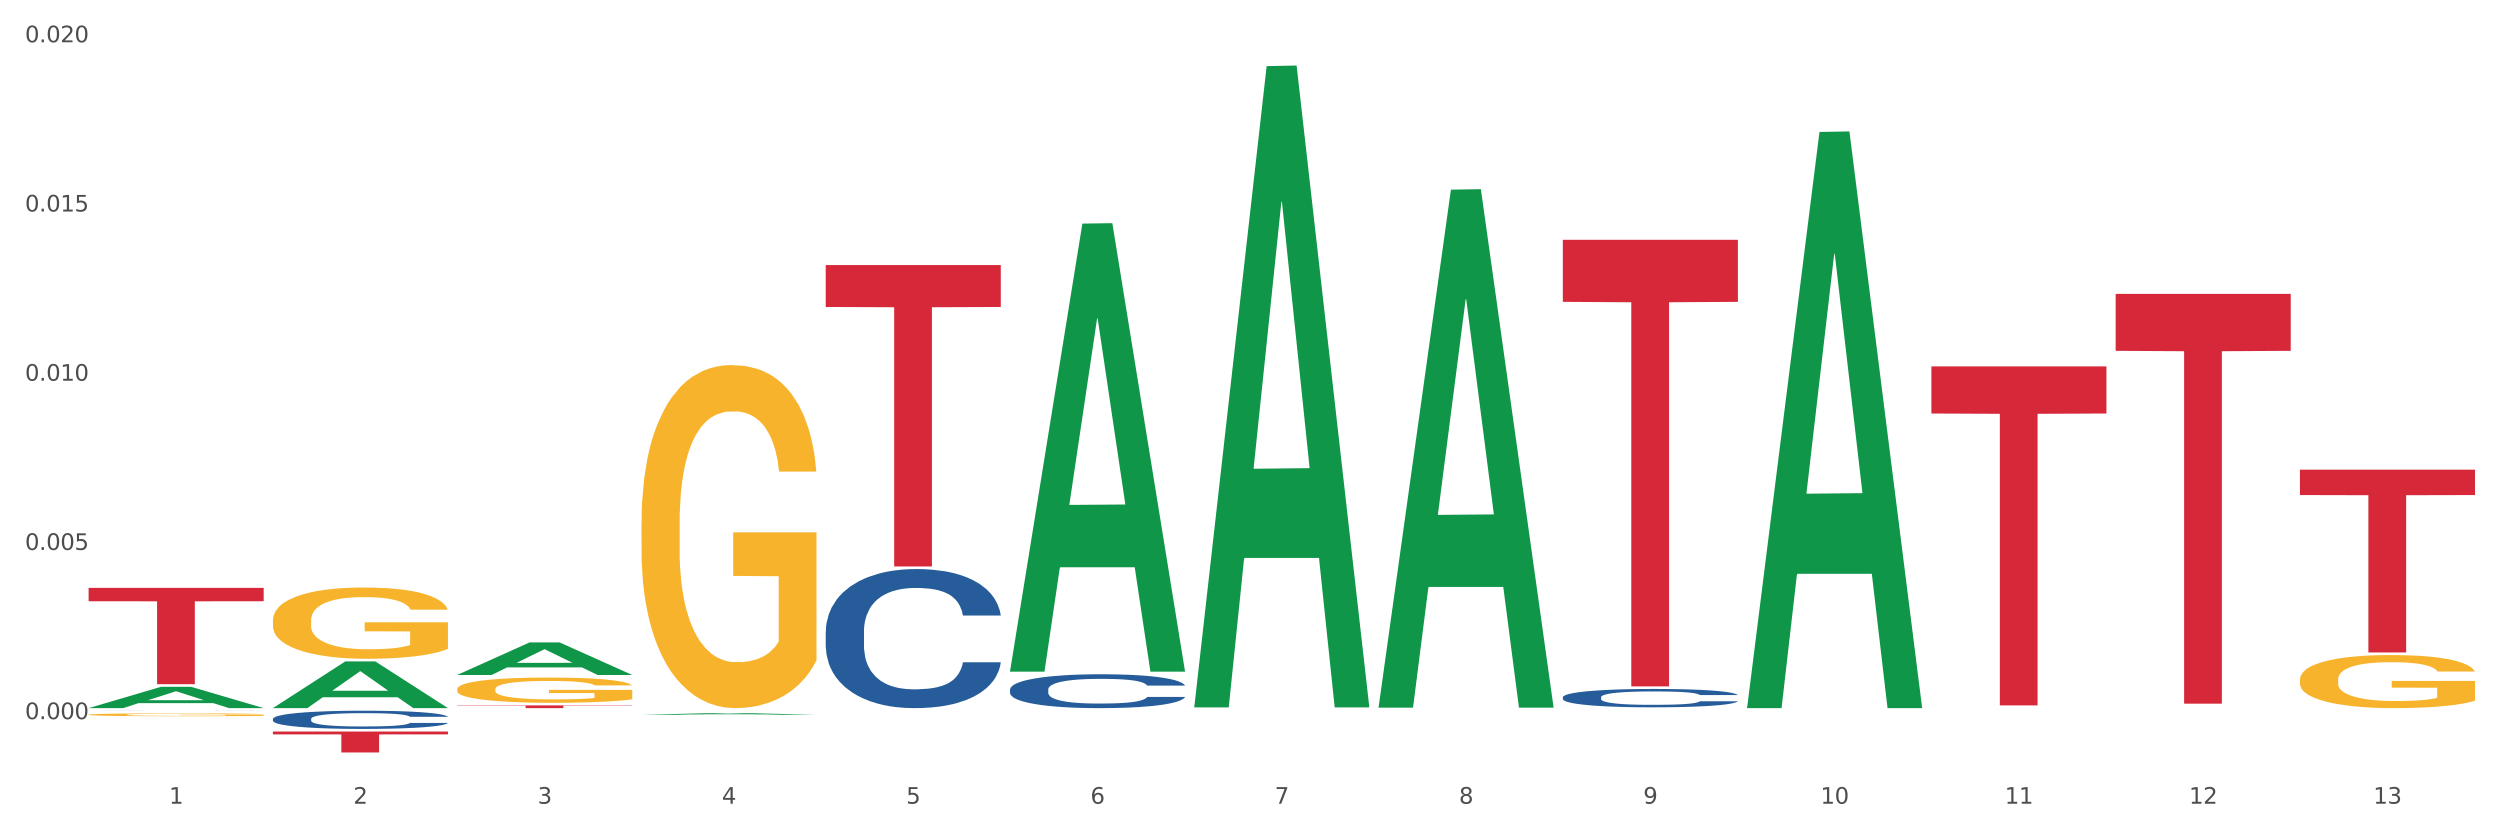 <?xml version="1.0" encoding="utf-8" standalone="no"?>
<!DOCTYPE svg PUBLIC "-//W3C//DTD SVG 1.1//EN"
  "http://www.w3.org/Graphics/SVG/1.1/DTD/svg11.dtd">
<svg xmlns:xlink="http://www.w3.org/1999/xlink" width="1080pt" height="360pt" viewBox="0 0 1080 360" xmlns="http://www.w3.org/2000/svg" version="1.1">
 <rect x="0" y="0" width="1080" height="360" fill="#333333" stroke="none"/>
 <defs>
  <style type="text/css">*{stroke-linejoin: round; stroke-linecap: butt}</style>
 </defs>
 <g id="figure_1">
  <g id="patch_1">
   <path d="M 0 360 
L 1080 360 
L 1080 0 
L 0 0 
z
" style="fill: #ffffff; stroke: #ffffff; stroke-linejoin: miter"/>
  </g>
  <g id="axes_1">
   <g id="matplotlib.axis_1">
    <g id="xtick_1">
     <g id="text_1">
      <!-- 1 -->
      <g style="fill: #4d4d4d" transform="translate(73.043 347.204) scale(0.096 -0.096)">
       <defs>
        <path id="DejaVuSans-31" d="M 794 531 
L 1825 531 
L 1825 4091 
L 703 3866 
L 703 4441 
L 1819 4666 
L 2450 4666 
L 2450 531 
L 3481 531 
L 3481 0 
L 794 0 
L 794 531 
z
" transform="scale(0.016)"/>
       </defs>
       <use xlink:href="#DejaVuSans-31"/>
      </g>
     </g>
    </g>
    <g id="xtick_2">
     <g id="text_2">
      <!-- 2 -->
      <g style="fill: #4d4d4d" transform="translate(152.65 347.204) scale(0.096 -0.096)">
       <defs>
        <path id="DejaVuSans-32" d="M 1228 531 
L 3431 531 
L 3431 0 
L 469 0 
L 469 531 
Q 828 903 1448 1529 
Q 2069 2156 2228 2338 
Q 2531 2678 2651 2914 
Q 2772 3150 2772 3378 
Q 2772 3750 2511 3984 
Q 2250 4219 1831 4219 
Q 1534 4219 1204 4116 
Q 875 4013 500 3803 
L 500 4441 
Q 881 4594 1212 4672 
Q 1544 4750 1819 4750 
Q 2544 4750 2975 4387 
Q 3406 4025 3406 3419 
Q 3406 3131 3298 2873 
Q 3191 2616 2906 2266 
Q 2828 2175 2409 1742 
Q 1991 1309 1228 531 
z
" transform="scale(0.016)"/>
       </defs>
       <use xlink:href="#DejaVuSans-32"/>
      </g>
     </g>
    </g>
    <g id="xtick_3">
     <g id="text_3">
      <!-- 3 -->
      <g style="fill: #4d4d4d" transform="translate(232.258 347.204) scale(0.096 -0.096)">
       <defs>
        <path id="DejaVuSans-33" d="M 2597 2516 
Q 3050 2419 3304 2112 
Q 3559 1806 3559 1356 
Q 3559 666 3084 287 
Q 2609 -91 1734 -91 
Q 1441 -91 1130 -33 
Q 819 25 488 141 
L 488 750 
Q 750 597 1062 519 
Q 1375 441 1716 441 
Q 2309 441 2620 675 
Q 2931 909 2931 1356 
Q 2931 1769 2642 2001 
Q 2353 2234 1838 2234 
L 1294 2234 
L 1294 2753 
L 1863 2753 
Q 2328 2753 2575 2939 
Q 2822 3125 2822 3475 
Q 2822 3834 2567 4026 
Q 2313 4219 1838 4219 
Q 1578 4219 1281 4162 
Q 984 4106 628 3988 
L 628 4550 
Q 988 4650 1302 4700 
Q 1616 4750 1894 4750 
Q 2613 4750 3031 4423 
Q 3450 4097 3450 3541 
Q 3450 3153 3228 2886 
Q 3006 2619 2597 2516 
z
" transform="scale(0.016)"/>
       </defs>
       <use xlink:href="#DejaVuSans-33"/>
      </g>
     </g>
    </g>
    <g id="xtick_4">
     <g id="text_4">
      <!-- 4 -->
      <g style="fill: #4d4d4d" transform="translate(311.865 347.204) scale(0.096 -0.096)">
       <defs>
        <path id="DejaVuSans-34" d="M 2419 4116 
L 825 1625 
L 2419 1625 
L 2419 4116 
z
M 2253 4666 
L 3047 4666 
L 3047 1625 
L 3713 1625 
L 3713 1100 
L 3047 1100 
L 3047 0 
L 2419 0 
L 2419 1100 
L 313 1100 
L 313 1709 
L 2253 4666 
z
" transform="scale(0.016)"/>
       </defs>
       <use xlink:href="#DejaVuSans-34"/>
      </g>
     </g>
    </g>
    <g id="xtick_5">
     <g id="text_5">
      <!-- 5 -->
      <g style="fill: #4d4d4d" transform="translate(391.473 347.204) scale(0.096 -0.096)">
       <defs>
        <path id="DejaVuSans-35" d="M 691 4666 
L 3169 4666 
L 3169 4134 
L 1269 4134 
L 1269 2991 
Q 1406 3038 1543 3061 
Q 1681 3084 1819 3084 
Q 2600 3084 3056 2656 
Q 3513 2228 3513 1497 
Q 3513 744 3044 326 
Q 2575 -91 1722 -91 
Q 1428 -91 1123 -41 
Q 819 9 494 109 
L 494 744 
Q 775 591 1075 516 
Q 1375 441 1709 441 
Q 2250 441 2565 725 
Q 2881 1009 2881 1497 
Q 2881 1984 2565 2268 
Q 2250 2553 1709 2553 
Q 1456 2553 1204 2497 
Q 953 2441 691 2322 
L 691 4666 
z
" transform="scale(0.016)"/>
       </defs>
       <use xlink:href="#DejaVuSans-35"/>
      </g>
     </g>
    </g>
    <g id="xtick_6">
     <g id="text_6">
      <!-- 6 -->
      <g style="fill: #4d4d4d" transform="translate(471.08 347.204) scale(0.096 -0.096)">
       <defs>
        <path id="DejaVuSans-36" d="M 2113 2584 
Q 1688 2584 1439 2293 
Q 1191 2003 1191 1497 
Q 1191 994 1439 701 
Q 1688 409 2113 409 
Q 2538 409 2786 701 
Q 3034 994 3034 1497 
Q 3034 2003 2786 2293 
Q 2538 2584 2113 2584 
z
M 3366 4563 
L 3366 3988 
Q 3128 4100 2886 4159 
Q 2644 4219 2406 4219 
Q 1781 4219 1451 3797 
Q 1122 3375 1075 2522 
Q 1259 2794 1537 2939 
Q 1816 3084 2150 3084 
Q 2853 3084 3261 2657 
Q 3669 2231 3669 1497 
Q 3669 778 3244 343 
Q 2819 -91 2113 -91 
Q 1303 -91 875 529 
Q 447 1150 447 2328 
Q 447 3434 972 4092 
Q 1497 4750 2381 4750 
Q 2619 4750 2861 4703 
Q 3103 4656 3366 4563 
z
" transform="scale(0.016)"/>
       </defs>
       <use xlink:href="#DejaVuSans-36"/>
      </g>
     </g>
    </g>
    <g id="xtick_7">
     <g id="text_7">
      <!-- 7 -->
      <g style="fill: #4d4d4d" transform="translate(550.688 347.204) scale(0.096 -0.096)">
       <defs>
        <path id="DejaVuSans-37" d="M 525 4666 
L 3525 4666 
L 3525 4397 
L 1831 0 
L 1172 0 
L 2766 4134 
L 525 4134 
L 525 4666 
z
" transform="scale(0.016)"/>
       </defs>
       <use xlink:href="#DejaVuSans-37"/>
      </g>
     </g>
    </g>
    <g id="xtick_8">
     <g id="text_8">
      <!-- 8 -->
      <g style="fill: #4d4d4d" transform="translate(630.295 347.204) scale(0.096 -0.096)">
       <defs>
        <path id="DejaVuSans-38" d="M 2034 2216 
Q 1584 2216 1326 1975 
Q 1069 1734 1069 1313 
Q 1069 891 1326 650 
Q 1584 409 2034 409 
Q 2484 409 2743 651 
Q 3003 894 3003 1313 
Q 3003 1734 2745 1975 
Q 2488 2216 2034 2216 
z
M 1403 2484 
Q 997 2584 770 2862 
Q 544 3141 544 3541 
Q 544 4100 942 4425 
Q 1341 4750 2034 4750 
Q 2731 4750 3128 4425 
Q 3525 4100 3525 3541 
Q 3525 3141 3298 2862 
Q 3072 2584 2669 2484 
Q 3125 2378 3379 2068 
Q 3634 1759 3634 1313 
Q 3634 634 3220 271 
Q 2806 -91 2034 -91 
Q 1263 -91 848 271 
Q 434 634 434 1313 
Q 434 1759 690 2068 
Q 947 2378 1403 2484 
z
M 1172 3481 
Q 1172 3119 1398 2916 
Q 1625 2713 2034 2713 
Q 2441 2713 2670 2916 
Q 2900 3119 2900 3481 
Q 2900 3844 2670 4047 
Q 2441 4250 2034 4250 
Q 1625 4250 1398 4047 
Q 1172 3844 1172 3481 
z
" transform="scale(0.016)"/>
       </defs>
       <use xlink:href="#DejaVuSans-38"/>
      </g>
     </g>
    </g>
    <g id="xtick_9">
     <g id="text_9">
      <!-- 9 -->
      <g style="fill: #4d4d4d" transform="translate(709.902 347.204) scale(0.096 -0.096)">
       <defs>
        <path id="DejaVuSans-39" d="M 703 97 
L 703 672 
Q 941 559 1184 500 
Q 1428 441 1663 441 
Q 2288 441 2617 861 
Q 2947 1281 2994 2138 
Q 2813 1869 2534 1725 
Q 2256 1581 1919 1581 
Q 1219 1581 811 2004 
Q 403 2428 403 3163 
Q 403 3881 828 4315 
Q 1253 4750 1959 4750 
Q 2769 4750 3195 4129 
Q 3622 3509 3622 2328 
Q 3622 1225 3098 567 
Q 2575 -91 1691 -91 
Q 1453 -91 1209 -44 
Q 966 3 703 97 
z
M 1959 2075 
Q 2384 2075 2632 2365 
Q 2881 2656 2881 3163 
Q 2881 3666 2632 3958 
Q 2384 4250 1959 4250 
Q 1534 4250 1286 3958 
Q 1038 3666 1038 3163 
Q 1038 2656 1286 2365 
Q 1534 2075 1959 2075 
z
" transform="scale(0.016)"/>
       </defs>
       <use xlink:href="#DejaVuSans-39"/>
      </g>
     </g>
    </g>
    <g id="xtick_10">
     <g id="text_10">
      <!-- 10 -->
      <g style="fill: #4d4d4d" transform="translate(786.456 347.204) scale(0.096 -0.096)">
       <defs>
        <path id="DejaVuSans-30" d="M 2034 4250 
Q 1547 4250 1301 3770 
Q 1056 3291 1056 2328 
Q 1056 1369 1301 889 
Q 1547 409 2034 409 
Q 2525 409 2770 889 
Q 3016 1369 3016 2328 
Q 3016 3291 2770 3770 
Q 2525 4250 2034 4250 
z
M 2034 4750 
Q 2819 4750 3233 4129 
Q 3647 3509 3647 2328 
Q 3647 1150 3233 529 
Q 2819 -91 2034 -91 
Q 1250 -91 836 529 
Q 422 1150 422 2328 
Q 422 3509 836 4129 
Q 1250 4750 2034 4750 
z
" transform="scale(0.016)"/>
       </defs>
       <use xlink:href="#DejaVuSans-31"/>
       <use xlink:href="#DejaVuSans-30" transform="translate(63.623 0)"/>
      </g>
     </g>
    </g>
    <g id="xtick_11">
     <g id="text_11">
      <!-- 11 -->
      <g style="fill: #4d4d4d" transform="translate(866.063 347.204) scale(0.096 -0.096)">
       <use xlink:href="#DejaVuSans-31"/>
       <use xlink:href="#DejaVuSans-31" transform="translate(63.623 0)"/>
      </g>
     </g>
    </g>
    <g id="xtick_12">
     <g id="text_12">
      <!-- 12 -->
      <g style="fill: #4d4d4d" transform="translate(945.671 347.204) scale(0.096 -0.096)">
       <use xlink:href="#DejaVuSans-31"/>
       <use xlink:href="#DejaVuSans-32" transform="translate(63.623 0)"/>
      </g>
     </g>
    </g>
    <g id="xtick_13">
     <g id="text_13">
      <!-- 13 -->
      <g style="fill: #4d4d4d" transform="translate(1025.278 347.204) scale(0.096 -0.096)">
       <use xlink:href="#DejaVuSans-31"/>
       <use xlink:href="#DejaVuSans-33" transform="translate(63.623 0)"/>
      </g>
     </g>
    </g>
    <g id="xtick_14"/>
    <g id="xtick_15"/>
    <g id="xtick_16"/>
    <g id="xtick_17"/>
    <g id="xtick_18"/>
    <g id="xtick_19"/>
    <g id="xtick_20"/>
    <g id="xtick_21"/>
    <g id="xtick_22"/>
    <g id="xtick_23"/>
    <g id="xtick_24"/>
    <g id="xtick_25"/>
   </g>
   <g id="matplotlib.axis_2">
    <g id="ytick_1">
     <g id="text_14">
      <!-- 0.000 -->
      <g style="fill: #4d4d4d" transform="translate(10.8 310.672) scale(0.096 -0.096)">
       <defs>
        <path id="DejaVuSans-2e" d="M 684 794 
L 1344 794 
L 1344 0 
L 684 0 
L 684 794 
z
" transform="scale(0.016)"/>
       </defs>
       <use xlink:href="#DejaVuSans-30"/>
       <use xlink:href="#DejaVuSans-2e" transform="translate(63.623 0)"/>
       <use xlink:href="#DejaVuSans-30" transform="translate(95.41 0)"/>
       <use xlink:href="#DejaVuSans-30" transform="translate(159.033 0)"/>
       <use xlink:href="#DejaVuSans-30" transform="translate(222.656 0)"/>
      </g>
     </g>
    </g>
    <g id="ytick_2">
     <g id="text_15">
      <!-- 0.005 -->
      <g style="fill: #4d4d4d" transform="translate(10.8 237.571) scale(0.096 -0.096)">
       <use xlink:href="#DejaVuSans-30"/>
       <use xlink:href="#DejaVuSans-2e" transform="translate(63.623 0)"/>
       <use xlink:href="#DejaVuSans-30" transform="translate(95.41 0)"/>
       <use xlink:href="#DejaVuSans-30" transform="translate(159.033 0)"/>
       <use xlink:href="#DejaVuSans-35" transform="translate(222.656 0)"/>
      </g>
     </g>
    </g>
    <g id="ytick_3">
     <g id="text_16">
      <!-- 0.010 -->
      <g style="fill: #4d4d4d" transform="translate(10.8 164.47) scale(0.096 -0.096)">
       <use xlink:href="#DejaVuSans-30"/>
       <use xlink:href="#DejaVuSans-2e" transform="translate(63.623 0)"/>
       <use xlink:href="#DejaVuSans-30" transform="translate(95.41 0)"/>
       <use xlink:href="#DejaVuSans-31" transform="translate(159.033 0)"/>
       <use xlink:href="#DejaVuSans-30" transform="translate(222.656 0)"/>
      </g>
     </g>
    </g>
    <g id="ytick_4">
     <g id="text_17">
      <!-- 0.015 -->
      <g style="fill: #4d4d4d" transform="translate(10.8 91.369) scale(0.096 -0.096)">
       <use xlink:href="#DejaVuSans-30"/>
       <use xlink:href="#DejaVuSans-2e" transform="translate(63.623 0)"/>
       <use xlink:href="#DejaVuSans-30" transform="translate(95.41 0)"/>
       <use xlink:href="#DejaVuSans-31" transform="translate(159.033 0)"/>
       <use xlink:href="#DejaVuSans-35" transform="translate(222.656 0)"/>
      </g>
     </g>
    </g>
    <g id="ytick_5">
     <g id="text_18">
      <!-- 0.020 -->
      <g style="fill: #4d4d4d" transform="translate(10.8 18.268) scale(0.096 -0.096)">
       <use xlink:href="#DejaVuSans-30"/>
       <use xlink:href="#DejaVuSans-2e" transform="translate(63.623 0)"/>
       <use xlink:href="#DejaVuSans-30" transform="translate(95.41 0)"/>
       <use xlink:href="#DejaVuSans-32" transform="translate(159.033 0)"/>
       <use xlink:href="#DejaVuSans-30" transform="translate(222.656 0)"/>
      </g>
     </g>
    </g>
    <g id="ytick_6"/>
    <g id="ytick_7"/>
    <g id="ytick_8"/>
    <g id="ytick_9"/>
   </g>
   <g id="PolyCollection_1">
    <path d="M 38.283 305.893 
L 38.361 305.884 
L 69.547 296.701 
L 82.49 296.692 
L 113.91 305.91 
L 98.941 305.91 
L 92.158 303.764 
L 59.958 303.764 
L 59.724 303.798 
L 53.175 305.91 
L 38.283 305.91 
L 38.283 305.893 
L 64.012 302.483 
L 88.103 302.474 
L 76.175 298.657 
L 76.019 298.64 
L 75.863 298.666 
L 63.934 302.474 
L 64.012 302.483 
L 38.283 305.893 
z
" clip-path="url(#p536b455c4a)" style="fill: #109648"/>
    <path d="M 993.573 293.578 
L 993.662 293.557 
L 993.662 292.803 
L 993.841 292.154 
L 994.734 290.584 
L 996.073 289.286 
L 997.055 288.595 
L 998.037 288.03 
L 999.198 287.464 
L 1000.627 286.878 
L 1003.216 286.02 
L 1004.823 285.58 
L 1006.788 285.119 
L 1010.359 284.449 
L 1012.948 284.073 
L 1015.627 283.758 
L 1020.002 283.382 
L 1022.859 283.214 
L 1025.895 283.088 
L 1029.556 283.005 
L 1032.324 282.984 
L 1038.396 283.047 
L 1043.574 283.235 
L 1046.074 283.382 
L 1049.289 283.633 
L 1050.985 283.8 
L 1053.753 284.135 
L 1056.61 284.575 
L 1058.575 284.952 
L 1061.521 285.664 
L 1063.753 286.376 
L 1065.807 287.255 
L 1066.879 287.862 
L 1067.682 288.428 
L 1068.396 289.077 
L 1069.111 290.102 
L 1053.039 290.102 
L 1052.414 289.37 
L 1051.432 288.679 
L 1050.003 288.009 
L 1048.753 287.59 
L 1046.61 287.067 
L 1044.646 286.732 
L 1042.592 286.48 
L 1040.092 286.271 
L 1038.128 286.166 
L 1035.36 286.083 
L 1029.913 286.103 
L 1026.252 286.271 
L 1023.752 286.48 
L 1022.145 286.669 
L 1020.717 286.878 
L 1019.109 287.171 
L 1017.234 287.611 
L 1015.895 288.009 
L 1014.556 288.511 
L 1013.484 289.014 
L 1012.502 289.6 
L 1011.698 290.228 
L 1011.073 290.877 
L 1010.538 291.673 
L 1010.091 292.992 
L 1010.091 295.86 
L 1010.27 296.509 
L 1010.716 297.368 
L 1011.252 298.017 
L 1012.145 298.792 
L 1012.948 299.315 
L 1014.466 300.069 
L 1016.163 300.697 
L 1017.502 301.095 
L 1018.841 301.43 
L 1021.163 301.89 
L 1023.752 302.267 
L 1025.985 302.497 
L 1029.02 302.707 
L 1031.074 302.791 
L 1032.86 302.832 
L 1037.235 302.832 
L 1040.36 302.77 
L 1043.842 302.623 
L 1046.521 302.435 
L 1048.753 302.204 
L 1051.253 301.827 
L 1052.86 301.472 
L 1052.86 297.096 
L 1033.217 297.075 
L 1033.217 294.164 
L 1069.2 294.164 
L 1069.2 302.707 
L 1067.682 303.147 
L 1065.986 303.544 
L 1064.2 303.9 
L 1061.521 304.34 
L 1058.307 304.759 
L 1055.45 305.052 
L 1052.414 305.303 
L 1048.842 305.533 
L 1044.199 305.743 
L 1041.342 305.827 
L 1037.771 305.889 
L 1033.574 305.91 
L 1029.913 305.868 
L 1026.342 305.764 
L 1022.592 305.575 
L 1018.931 305.303 
L 1016.163 305.031 
L 1013.395 304.696 
L 1010.448 304.256 
L 1008.127 303.837 
L 1006.341 303.461 
L 1004.377 302.979 
L 1002.234 302.351 
L 1000.627 301.786 
L 999.198 301.199 
L 997.68 300.446 
L 996.609 299.797 
L 995.537 298.98 
L 994.912 298.373 
L 994.198 297.431 
L 993.662 296.112 
L 993.573 293.578 
z
" clip-path="url(#p536b455c4a)" style="fill: #f7b32b"/>
    <path d="M 993.573 202.886 
L 1069.2 202.886 
L 1069.2 213.862 
L 1039.451 213.936 
L 1039.451 281.869 
L 1023.143 281.869 
L 1023.143 213.936 
L 993.573 213.862 
L 993.573 202.96 
L 993.573 202.886 
z
" clip-path="url(#p536b455c4a)" style="fill: #d62839"/>
    <path d="M 913.965 126.959 
L 989.593 126.959 
L 989.593 151.558 
L 959.843 151.724 
L 959.843 303.971 
L 943.535 303.971 
L 943.535 151.724 
L 913.965 151.558 
L 913.965 127.125 
L 913.965 126.959 
z
" clip-path="url(#p536b455c4a)" style="fill: #d62839"/>
    <path d="M 834.358 158.281 
L 909.985 158.281 
L 909.985 178.634 
L 880.236 178.771 
L 880.236 304.738 
L 863.928 304.738 
L 863.928 178.771 
L 834.358 178.634 
L 834.358 158.418 
L 834.358 158.281 
z
" clip-path="url(#p536b455c4a)" style="fill: #d62839"/>
    <path d="M 675.143 103.588 
L 750.77 103.588 
L 750.77 130.398 
L 721.021 130.58 
L 721.021 296.514 
L 704.713 296.514 
L 704.713 130.58 
L 675.143 130.398 
L 675.143 103.769 
L 675.143 103.588 
z
" clip-path="url(#p536b455c4a)" style="fill: #d62839"/>
    <path d="M 356.713 114.516 
L 432.34 114.516 
L 432.34 132.61 
L 402.591 132.732 
L 402.591 244.715 
L 386.283 244.715 
L 386.283 132.732 
L 356.713 132.61 
L 356.713 114.639 
L 356.713 114.516 
z
" clip-path="url(#p536b455c4a)" style="fill: #d62839"/>
    <path d="M 38.283 308.746 
L 38.372 308.744 
L 38.372 308.704 
L 38.551 308.669 
L 39.444 308.584 
L 40.783 308.513 
L 41.765 308.476 
L 42.747 308.445 
L 43.908 308.415 
L 45.337 308.383 
L 47.926 308.337 
L 49.533 308.313 
L 51.498 308.288 
L 55.069 308.252 
L 57.659 308.231 
L 60.337 308.214 
L 64.712 308.194 
L 67.57 308.185 
L 70.605 308.178 
L 74.266 308.173 
L 77.034 308.172 
L 83.106 308.176 
L 88.284 308.186 
L 90.784 308.194 
L 93.999 308.207 
L 95.695 308.216 
L 98.463 308.235 
L 101.32 308.258 
L 103.285 308.279 
L 106.231 308.317 
L 108.464 308.356 
L 110.517 308.403 
L 111.589 308.436 
L 112.392 308.467 
L 113.107 308.502 
L 113.821 308.557 
L 97.749 308.557 
L 97.124 308.518 
L 96.142 308.48 
L 94.713 308.444 
L 93.463 308.422 
L 91.32 308.393 
L 89.356 308.375 
L 87.302 308.361 
L 84.802 308.35 
L 82.838 308.345 
L 80.07 308.34 
L 74.623 308.341 
L 70.962 308.35 
L 68.462 308.361 
L 66.855 308.372 
L 65.427 308.383 
L 63.819 308.399 
L 61.944 308.423 
L 60.605 308.444 
L 59.266 308.471 
L 58.194 308.499 
L 57.212 308.53 
L 56.409 308.564 
L 55.783 308.599 
L 55.248 308.642 
L 54.801 308.714 
L 54.801 308.869 
L 54.98 308.904 
L 55.426 308.951 
L 55.962 308.986 
L 56.855 309.028 
L 57.659 309.056 
L 59.176 309.097 
L 60.873 309.131 
L 62.212 309.152 
L 63.552 309.17 
L 65.873 309.195 
L 68.462 309.216 
L 70.695 309.228 
L 73.73 309.24 
L 75.784 309.244 
L 77.57 309.246 
L 81.945 309.246 
L 85.07 309.243 
L 88.552 309.235 
L 91.231 309.225 
L 93.463 309.212 
L 95.963 309.192 
L 97.57 309.173 
L 97.57 308.936 
L 77.927 308.935 
L 77.927 308.777 
L 113.91 308.777 
L 113.91 309.24 
L 112.392 309.263 
L 110.696 309.285 
L 108.91 309.304 
L 106.231 309.328 
L 103.017 309.351 
L 100.16 309.366 
L 97.124 309.38 
L 93.552 309.392 
L 88.909 309.404 
L 86.052 309.408 
L 82.481 309.412 
L 78.284 309.413 
L 74.623 309.411 
L 71.052 309.405 
L 67.302 309.395 
L 63.641 309.38 
L 60.873 309.365 
L 58.105 309.347 
L 55.158 309.323 
L 52.837 309.301 
L 51.051 309.28 
L 49.087 309.254 
L 46.944 309.22 
L 45.337 309.19 
L 43.908 309.158 
L 42.39 309.117 
L 41.319 309.082 
L 40.247 309.038 
L 39.622 309.005 
L 38.908 308.954 
L 38.372 308.883 
L 38.283 308.746 
z
" clip-path="url(#p536b455c4a)" style="fill: #f7b32b"/>
    <path d="M 197.498 304.72 
L 273.125 304.72 
L 273.125 304.886 
L 243.376 304.887 
L 243.376 305.91 
L 227.068 305.91 
L 227.068 304.887 
L 197.498 304.886 
L 197.498 304.721 
L 197.498 304.72 
z
" clip-path="url(#p536b455c4a)" style="fill: #d62839"/>
    <path d="M 117.89 316.008 
L 193.518 316.008 
L 193.518 317.267 
L 163.769 317.276 
L 163.769 325.071 
L 147.46 325.071 
L 147.46 317.276 
L 117.89 317.267 
L 117.89 316.016 
L 117.89 316.008 
z
" clip-path="url(#p536b455c4a)" style="fill: #d62839"/>
    <path d="M 38.283 253.945 
L 113.91 253.945 
L 113.91 259.731 
L 84.161 259.77 
L 84.161 295.577 
L 67.853 295.577 
L 67.853 259.77 
L 38.283 259.731 
L 38.283 253.984 
L 38.283 253.945 
z
" clip-path="url(#p536b455c4a)" style="fill: #d62839"/>
    <path d="M 38.283 307.04 
L 38.372 307.04 
L 38.372 307.039 
L 38.641 307.038 
L 39.624 307.036 
L 40.875 307.034 
L 43.021 307.032 
L 44.183 307.031 
L 45.703 307.031 
L 48.831 307.029 
L 52.407 307.028 
L 54.91 307.027 
L 56.788 307.027 
L 60.989 307.026 
L 63.403 307.026 
L 65.906 307.026 
L 68.051 307.025 
L 71.627 307.025 
L 74.487 307.025 
L 77.795 307.025 
L 80.566 307.025 
L 84.231 307.025 
L 89.595 307.026 
L 91.651 307.026 
L 94.422 307.026 
L 97.283 307.027 
L 99.607 307.027 
L 102.289 307.028 
L 105.06 307.029 
L 107.742 307.03 
L 109.619 307.031 
L 111.139 307.032 
L 112.48 307.033 
L 113.463 307.035 
L 113.91 307.036 
L 97.551 307.036 
L 97.104 307.035 
L 96.21 307.034 
L 95.316 307.033 
L 94.333 307.032 
L 92.813 307.031 
L 91.472 307.031 
L 89.237 307.03 
L 87.181 307.03 
L 85.483 307.03 
L 83.427 307.03 
L 79.047 307.03 
L 75.918 307.03 
L 73.951 307.03 
L 71.537 307.03 
L 69.481 307.03 
L 67.068 307.03 
L 65.191 307.031 
L 63.313 307.031 
L 62.241 307.032 
L 60.631 307.032 
L 59.559 307.033 
L 58.128 307.034 
L 57.324 307.034 
L 55.894 307.036 
L 55.268 307.037 
L 55 307.038 
L 54.821 307.039 
L 54.821 307.044 
L 55.357 307.046 
L 55.804 307.047 
L 56.519 307.048 
L 57.86 307.049 
L 59.827 307.05 
L 61.883 307.051 
L 63.581 307.052 
L 65.191 307.052 
L 66.8 307.052 
L 68.766 307.053 
L 70.375 307.053 
L 72.789 307.053 
L 75.65 307.053 
L 77.884 307.053 
L 82.444 307.053 
L 84.5 307.053 
L 86.466 307.053 
L 88.612 307.052 
L 90.31 307.052 
L 91.293 307.052 
L 92.903 307.051 
L 94.154 307.05 
L 95.227 307.05 
L 95.942 307.049 
L 96.747 307.048 
L 97.372 307.047 
L 97.551 307.047 
L 113.91 307.047 
L 113.553 307.048 
L 112.927 307.049 
L 111.675 307.05 
L 110.692 307.051 
L 109.172 307.052 
L 107.563 307.053 
L 105.328 307.054 
L 103.272 307.054 
L 101.127 307.055 
L 98.803 307.056 
L 94.601 307.056 
L 93.081 307.057 
L 89.863 307.057 
L 87.36 307.057 
L 83.695 307.057 
L 79.94 307.057 
L 76.007 307.057 
L 72.521 307.057 
L 68.677 307.057 
L 66.263 307.057 
L 63.581 307.057 
L 60.453 307.056 
L 57.503 307.056 
L 54.731 307.055 
L 52.139 307.055 
L 49.725 307.054 
L 46.597 307.053 
L 44.272 307.051 
L 42.574 307.05 
L 41.412 307.049 
L 40.25 307.048 
L 39.624 307.047 
L 38.641 307.045 
L 38.283 307.043 
L 38.283 307.04 
z
" clip-path="url(#p536b455c4a)" style="fill: #255c99"/>
    <path d="M 117.89 310.56 
L 117.98 310.553 
L 117.98 310.352 
L 118.248 310.079 
L 119.231 309.576 
L 120.483 309.195 
L 122.628 308.75 
L 123.79 308.563 
L 125.31 308.354 
L 128.439 308.017 
L 132.015 307.729 
L 134.518 307.571 
L 136.395 307.471 
L 140.597 307.291 
L 143.01 307.212 
L 145.513 307.147 
L 147.659 307.104 
L 151.234 307.054 
L 154.095 307.032 
L 157.403 307.025 
L 160.174 307.032 
L 163.839 307.061 
L 169.203 307.147 
L 171.259 307.198 
L 174.03 307.284 
L 176.89 307.399 
L 179.215 307.514 
L 181.896 307.679 
L 184.668 307.895 
L 187.349 308.168 
L 189.227 308.419 
L 190.746 308.685 
L 192.087 309.008 
L 193.071 309.36 
L 193.518 309.655 
L 177.159 309.655 
L 176.712 309.389 
L 175.818 309.102 
L 174.924 308.908 
L 173.94 308.75 
L 172.421 308.57 
L 171.08 308.455 
L 168.845 308.318 
L 166.789 308.232 
L 165.09 308.182 
L 163.034 308.139 
L 158.654 308.096 
L 155.525 308.096 
L 153.559 308.11 
L 151.145 308.146 
L 149.089 308.196 
L 146.675 308.283 
L 144.798 308.376 
L 142.921 308.498 
L 141.848 308.584 
L 140.239 308.742 
L 139.166 308.872 
L 137.736 309.094 
L 136.931 309.253 
L 135.501 309.662 
L 134.875 309.964 
L 134.607 310.172 
L 134.428 310.402 
L 134.428 311.523 
L 134.965 312.026 
L 135.412 312.242 
L 136.127 312.486 
L 137.468 312.802 
L 139.434 313.111 
L 141.49 313.334 
L 143.189 313.47 
L 144.798 313.571 
L 146.407 313.65 
L 148.374 313.722 
L 149.983 313.765 
L 152.396 313.808 
L 155.257 313.83 
L 157.492 313.83 
L 162.051 313.794 
L 164.107 313.758 
L 166.074 313.707 
L 168.219 313.628 
L 169.918 313.542 
L 170.901 313.477 
L 172.51 313.341 
L 173.762 313.197 
L 174.834 313.032 
L 175.549 312.888 
L 176.354 312.673 
L 176.98 312.428 
L 177.159 312.299 
L 193.518 312.299 
L 193.16 312.558 
L 192.534 312.809 
L 191.283 313.147 
L 190.299 313.341 
L 188.78 313.578 
L 187.171 313.779 
L 184.936 314.002 
L 182.88 314.167 
L 180.734 314.311 
L 178.41 314.44 
L 174.209 314.62 
L 172.689 314.67 
L 169.471 314.756 
L 166.968 314.807 
L 163.303 314.857 
L 159.548 314.886 
L 155.615 314.893 
L 152.128 314.879 
L 148.284 314.835 
L 145.871 314.792 
L 143.189 314.728 
L 140.06 314.627 
L 137.11 314.505 
L 134.339 314.361 
L 131.747 314.196 
L 129.333 314.009 
L 126.204 313.7 
L 123.88 313.398 
L 122.181 313.118 
L 121.019 312.881 
L 119.857 312.579 
L 119.231 312.371 
L 118.248 311.868 
L 117.89 311.401 
L 117.89 310.56 
z
" clip-path="url(#p536b455c4a)" style="fill: #255c99"/>
    <path d="M 356.713 272.825 
L 356.802 272.77 
L 356.802 271.234 
L 357.071 269.149 
L 358.054 265.308 
L 359.305 262.4 
L 361.451 258.998 
L 362.613 257.572 
L 364.133 255.98 
L 367.261 253.402 
L 370.837 251.207 
L 373.34 250 
L 375.217 249.232 
L 379.419 247.86 
L 381.833 247.256 
L 384.336 246.763 
L 386.481 246.433 
L 390.057 246.049 
L 392.917 245.885 
L 396.225 245.83 
L 398.996 245.885 
L 402.661 246.104 
L 408.025 246.763 
L 410.081 247.147 
L 412.852 247.805 
L 415.713 248.683 
L 418.037 249.561 
L 420.719 250.823 
L 423.49 252.469 
L 426.172 254.554 
L 428.049 256.474 
L 429.569 258.504 
L 430.91 260.973 
L 431.893 263.662 
L 432.34 265.911 
L 415.981 265.911 
L 415.534 263.881 
L 414.64 261.687 
L 413.746 260.205 
L 412.763 258.998 
L 411.243 257.626 
L 409.902 256.749 
L 407.667 255.706 
L 405.611 255.048 
L 403.913 254.664 
L 401.857 254.334 
L 397.477 254.005 
L 394.348 254.005 
L 392.381 254.115 
L 389.967 254.389 
L 387.911 254.773 
L 385.498 255.432 
L 383.62 256.145 
L 381.743 257.078 
L 380.67 257.736 
L 379.061 258.943 
L 377.989 259.931 
L 376.558 261.632 
L 375.754 262.839 
L 374.324 265.966 
L 373.698 268.271 
L 373.43 269.862 
L 373.251 271.618 
L 373.251 280.177 
L 373.787 284.018 
L 374.234 285.664 
L 374.949 287.529 
L 376.29 289.944 
L 378.257 292.303 
L 380.313 294.004 
L 382.011 295.046 
L 383.62 295.815 
L 385.23 296.418 
L 387.196 296.967 
L 388.805 297.296 
L 391.219 297.625 
L 394.08 297.79 
L 396.314 297.79 
L 400.873 297.515 
L 402.93 297.241 
L 404.896 296.857 
L 407.042 296.253 
L 408.74 295.595 
L 409.723 295.101 
L 411.333 294.059 
L 412.584 292.961 
L 413.657 291.699 
L 414.372 290.602 
L 415.176 288.956 
L 415.802 287.091 
L 415.981 286.103 
L 432.34 286.103 
L 431.983 288.078 
L 431.357 289.999 
L 430.105 292.577 
L 429.122 294.059 
L 427.602 295.869 
L 425.993 297.406 
L 423.758 299.107 
L 421.702 300.369 
L 419.557 301.466 
L 417.233 302.454 
L 413.031 303.825 
L 411.511 304.209 
L 408.293 304.868 
L 405.79 305.252 
L 402.125 305.636 
L 398.37 305.855 
L 394.437 305.91 
L 390.951 305.801 
L 387.107 305.471 
L 384.693 305.142 
L 382.011 304.648 
L 378.883 303.88 
L 375.933 302.947 
L 373.161 301.85 
L 370.569 300.588 
L 368.155 299.162 
L 365.027 296.802 
L 362.702 294.498 
L 361.004 292.358 
L 359.842 290.547 
L 358.68 288.243 
L 358.054 286.652 
L 357.071 282.811 
L 356.713 279.244 
L 356.713 272.825 
z
" clip-path="url(#p536b455c4a)" style="fill: #255c99"/>
    <path d="M 436.32 297.855 
L 436.41 297.842 
L 436.41 297.468 
L 436.678 296.96 
L 437.661 296.025 
L 438.913 295.317 
L 441.058 294.489 
L 442.22 294.142 
L 443.74 293.754 
L 446.869 293.126 
L 450.445 292.592 
L 452.948 292.298 
L 454.825 292.111 
L 459.026 291.777 
L 461.44 291.63 
L 463.943 291.51 
L 466.089 291.43 
L 469.664 291.336 
L 472.525 291.296 
L 475.832 291.283 
L 478.604 291.296 
L 482.269 291.35 
L 487.632 291.51 
L 489.689 291.604 
L 492.46 291.764 
L 495.32 291.978 
L 497.645 292.191 
L 500.326 292.499 
L 503.098 292.899 
L 505.779 293.407 
L 507.657 293.875 
L 509.176 294.369 
L 510.517 294.97 
L 511.501 295.624 
L 511.948 296.172 
L 495.589 296.172 
L 495.142 295.678 
L 494.248 295.144 
L 493.354 294.783 
L 492.37 294.489 
L 490.851 294.155 
L 489.51 293.941 
L 487.275 293.687 
L 485.219 293.527 
L 483.52 293.434 
L 481.464 293.354 
L 477.084 293.273 
L 473.955 293.273 
L 471.989 293.3 
L 469.575 293.367 
L 467.519 293.46 
L 465.105 293.621 
L 463.228 293.794 
L 461.351 294.021 
L 460.278 294.182 
L 458.669 294.476 
L 457.596 294.716 
L 456.166 295.13 
L 455.361 295.424 
L 453.931 296.185 
L 453.305 296.747 
L 453.037 297.134 
L 452.858 297.561 
L 452.858 299.645 
L 453.395 300.58 
L 453.842 300.981 
L 454.557 301.435 
L 455.898 302.023 
L 457.864 302.597 
L 459.92 303.012 
L 461.619 303.265 
L 463.228 303.452 
L 464.837 303.599 
L 466.804 303.733 
L 468.413 303.813 
L 470.826 303.893 
L 473.687 303.933 
L 475.922 303.933 
L 480.481 303.866 
L 482.537 303.8 
L 484.504 303.706 
L 486.649 303.559 
L 488.348 303.399 
L 489.331 303.279 
L 490.94 303.025 
L 492.192 302.758 
L 493.264 302.45 
L 493.979 302.183 
L 494.784 301.783 
L 495.41 301.328 
L 495.589 301.088 
L 511.948 301.088 
L 511.59 301.569 
L 510.964 302.036 
L 509.713 302.664 
L 508.729 303.025 
L 507.21 303.466 
L 505.601 303.84 
L 503.366 304.254 
L 501.31 304.561 
L 499.164 304.828 
L 496.84 305.069 
L 492.639 305.403 
L 491.119 305.496 
L 487.901 305.656 
L 485.398 305.75 
L 481.732 305.843 
L 477.978 305.897 
L 474.045 305.91 
L 470.558 305.884 
L 466.714 305.803 
L 464.301 305.723 
L 461.619 305.603 
L 458.49 305.416 
L 455.54 305.189 
L 452.769 304.922 
L 450.176 304.615 
L 447.763 304.267 
L 444.634 303.693 
L 442.31 303.132 
L 440.611 302.611 
L 439.449 302.17 
L 438.287 301.609 
L 437.661 301.222 
L 436.678 300.286 
L 436.32 299.418 
L 436.32 297.855 
z
" clip-path="url(#p536b455c4a)" style="fill: #255c99"/>
    <path d="M 675.143 301.192 
L 675.232 301.185 
L 675.232 300.982 
L 675.5 300.707 
L 676.484 300.2 
L 677.735 299.816 
L 679.881 299.367 
L 681.043 299.179 
L 682.563 298.969 
L 685.691 298.628 
L 689.267 298.339 
L 691.77 298.179 
L 693.647 298.078 
L 697.849 297.897 
L 700.263 297.817 
L 702.766 297.752 
L 704.911 297.709 
L 708.487 297.658 
L 711.347 297.636 
L 714.655 297.629 
L 717.426 297.636 
L 721.091 297.665 
L 726.455 297.752 
L 728.511 297.803 
L 731.282 297.89 
L 734.143 298.006 
L 736.467 298.121 
L 739.149 298.288 
L 741.92 298.505 
L 744.602 298.78 
L 746.479 299.034 
L 747.999 299.302 
L 749.34 299.628 
L 750.323 299.982 
L 750.77 300.279 
L 734.411 300.279 
L 733.964 300.011 
L 733.07 299.722 
L 732.176 299.526 
L 731.193 299.367 
L 729.673 299.186 
L 728.332 299.07 
L 726.097 298.932 
L 724.041 298.846 
L 722.343 298.795 
L 720.287 298.751 
L 715.906 298.708 
L 712.778 298.708 
L 710.811 298.722 
L 708.397 298.759 
L 706.341 298.809 
L 703.928 298.896 
L 702.05 298.99 
L 700.173 299.113 
L 699.1 299.2 
L 697.491 299.36 
L 696.419 299.49 
L 694.988 299.715 
L 694.184 299.874 
L 692.753 300.287 
L 692.128 300.591 
L 691.86 300.801 
L 691.681 301.033 
L 691.681 302.162 
L 692.217 302.669 
L 692.664 302.886 
L 693.379 303.133 
L 694.72 303.451 
L 696.687 303.763 
L 698.743 303.987 
L 700.441 304.125 
L 702.05 304.226 
L 703.66 304.306 
L 705.626 304.378 
L 707.235 304.422 
L 709.649 304.465 
L 712.51 304.487 
L 714.744 304.487 
L 719.303 304.451 
L 721.359 304.414 
L 723.326 304.364 
L 725.472 304.284 
L 727.17 304.197 
L 728.153 304.132 
L 729.763 303.994 
L 731.014 303.849 
L 732.087 303.683 
L 732.802 303.538 
L 733.606 303.321 
L 734.232 303.075 
L 734.411 302.944 
L 750.77 302.944 
L 750.412 303.205 
L 749.787 303.458 
L 748.535 303.799 
L 747.552 303.994 
L 746.032 304.233 
L 744.423 304.436 
L 742.188 304.661 
L 740.132 304.827 
L 737.987 304.972 
L 735.662 305.102 
L 731.461 305.283 
L 729.941 305.334 
L 726.723 305.421 
L 724.22 305.472 
L 720.555 305.522 
L 716.8 305.551 
L 712.867 305.559 
L 709.381 305.544 
L 705.537 305.501 
L 703.123 305.457 
L 700.441 305.392 
L 697.313 305.291 
L 694.363 305.167 
L 691.591 305.023 
L 688.999 304.856 
L 686.585 304.668 
L 683.457 304.356 
L 681.132 304.052 
L 679.434 303.77 
L 678.272 303.531 
L 677.11 303.227 
L 676.484 303.017 
L 675.5 302.51 
L 675.143 302.039 
L 675.143 301.192 
z
" clip-path="url(#p536b455c4a)" style="fill: #255c99"/>
    <path d="M 197.498 297.743 
L 197.587 297.733 
L 197.587 297.375 
L 197.766 297.066 
L 198.659 296.32 
L 199.998 295.703 
L 200.98 295.374 
L 201.962 295.106 
L 203.123 294.837 
L 204.552 294.558 
L 207.141 294.15 
L 208.748 293.941 
L 210.713 293.722 
L 214.284 293.404 
L 216.874 293.225 
L 219.552 293.075 
L 223.927 292.896 
L 226.785 292.816 
L 229.82 292.757 
L 233.481 292.717 
L 236.249 292.707 
L 242.321 292.737 
L 247.499 292.826 
L 249.999 292.896 
L 253.214 293.015 
L 254.91 293.095 
L 257.678 293.254 
L 260.535 293.463 
L 262.5 293.643 
L 265.446 293.981 
L 267.679 294.319 
L 269.732 294.737 
L 270.804 295.026 
L 271.607 295.295 
L 272.322 295.603 
L 273.036 296.091 
L 256.964 296.091 
L 256.339 295.743 
L 255.357 295.414 
L 253.928 295.096 
L 252.678 294.897 
L 250.535 294.648 
L 248.571 294.489 
L 246.517 294.369 
L 244.017 294.27 
L 242.053 294.22 
L 239.285 294.18 
L 233.838 294.19 
L 230.177 294.27 
L 227.677 294.369 
L 226.07 294.459 
L 224.642 294.558 
L 223.034 294.698 
L 221.159 294.907 
L 219.82 295.096 
L 218.481 295.335 
L 217.409 295.573 
L 216.427 295.852 
L 215.623 296.151 
L 214.998 296.459 
L 214.463 296.837 
L 214.016 297.464 
L 214.016 298.828 
L 214.195 299.137 
L 214.641 299.545 
L 215.177 299.853 
L 216.07 300.221 
L 216.874 300.47 
L 218.391 300.829 
L 220.088 301.127 
L 221.427 301.316 
L 222.767 301.475 
L 225.088 301.694 
L 227.677 301.874 
L 229.91 301.983 
L 232.945 302.083 
L 234.999 302.122 
L 236.785 302.142 
L 241.16 302.142 
L 244.285 302.112 
L 247.767 302.043 
L 250.446 301.953 
L 252.678 301.844 
L 255.178 301.665 
L 256.785 301.495 
L 256.785 299.415 
L 237.142 299.405 
L 237.142 298.022 
L 273.125 298.022 
L 273.125 302.083 
L 271.607 302.292 
L 269.911 302.481 
L 268.125 302.65 
L 265.446 302.859 
L 262.232 303.058 
L 259.375 303.197 
L 256.339 303.317 
L 252.767 303.426 
L 248.124 303.526 
L 245.267 303.566 
L 241.696 303.595 
L 237.499 303.605 
L 233.838 303.585 
L 230.267 303.536 
L 226.517 303.446 
L 222.856 303.317 
L 220.088 303.187 
L 217.32 303.028 
L 214.373 302.819 
L 212.052 302.62 
L 210.266 302.441 
L 208.302 302.212 
L 206.159 301.913 
L 204.552 301.645 
L 203.123 301.366 
L 201.605 301.008 
L 200.534 300.699 
L 199.462 300.311 
L 198.837 300.022 
L 198.123 299.574 
L 197.587 298.947 
L 197.498 297.743 
z
" clip-path="url(#p536b455c4a)" style="fill: #f7b32b"/>
    <path d="M 117.89 268.041 
L 117.98 268.013 
L 117.98 267 
L 118.158 266.129 
L 119.051 264.02 
L 120.391 262.277 
L 121.373 261.349 
L 122.355 260.59 
L 123.516 259.831 
L 124.944 259.043 
L 127.534 257.891 
L 129.141 257.3 
L 131.105 256.682 
L 134.677 255.782 
L 137.266 255.276 
L 139.945 254.854 
L 144.32 254.348 
L 147.177 254.123 
L 150.213 253.954 
L 153.874 253.842 
L 156.642 253.814 
L 162.713 253.898 
L 167.892 254.151 
L 170.392 254.348 
L 173.606 254.685 
L 175.303 254.91 
L 178.071 255.36 
L 180.928 255.951 
L 182.892 256.457 
L 185.839 257.413 
L 188.071 258.369 
L 190.125 259.55 
L 191.196 260.365 
L 192 261.124 
L 192.714 261.996 
L 193.428 263.373 
L 177.356 263.373 
L 176.731 262.389 
L 175.749 261.461 
L 174.321 260.562 
L 173.071 259.999 
L 170.928 259.297 
L 168.963 258.847 
L 166.91 258.509 
L 164.41 258.228 
L 162.445 258.088 
L 159.677 257.975 
L 154.231 258.003 
L 150.57 258.228 
L 148.07 258.509 
L 146.463 258.762 
L 145.034 259.043 
L 143.427 259.437 
L 141.552 260.028 
L 140.213 260.562 
L 138.873 261.237 
L 137.802 261.911 
L 136.82 262.699 
L 136.016 263.542 
L 135.391 264.414 
L 134.855 265.482 
L 134.409 267.253 
L 134.409 271.105 
L 134.587 271.977 
L 135.034 273.13 
L 135.57 274.001 
L 136.462 275.042 
L 137.266 275.745 
L 138.784 276.757 
L 140.48 277.6 
L 141.82 278.134 
L 143.159 278.584 
L 145.481 279.203 
L 148.07 279.709 
L 150.302 280.018 
L 153.338 280.299 
L 155.392 280.412 
L 157.177 280.468 
L 161.552 280.468 
L 164.678 280.384 
L 168.16 280.187 
L 170.838 279.934 
L 173.071 279.625 
L 175.571 279.118 
L 177.178 278.64 
L 177.178 272.764 
L 157.534 272.736 
L 157.534 268.828 
L 193.518 268.828 
L 193.518 280.299 
L 192 280.89 
L 190.303 281.424 
L 188.517 281.902 
L 185.839 282.492 
L 182.624 283.055 
L 179.767 283.448 
L 176.731 283.786 
L 173.16 284.095 
L 168.517 284.376 
L 165.66 284.489 
L 162.088 284.573 
L 157.892 284.601 
L 154.231 284.545 
L 150.659 284.404 
L 146.909 284.151 
L 143.248 283.786 
L 140.48 283.42 
L 137.712 282.97 
L 134.766 282.38 
L 132.444 281.818 
L 130.659 281.312 
L 128.694 280.665 
L 126.551 279.821 
L 124.944 279.062 
L 123.516 278.275 
L 121.998 277.263 
L 120.926 276.391 
L 119.855 275.295 
L 119.23 274.479 
L 118.516 273.214 
L 117.98 271.443 
L 117.89 268.041 
z
" clip-path="url(#p536b455c4a)" style="fill: #f7b32b"/>
    <path d="M 277.105 226.19 
L 277.195 226.055 
L 277.195 221.182 
L 277.373 216.986 
L 278.266 206.835 
L 279.606 198.443 
L 280.588 193.977 
L 281.57 190.323 
L 282.731 186.668 
L 284.159 182.878 
L 286.749 177.329 
L 288.356 174.487 
L 290.32 171.509 
L 293.892 167.178 
L 296.481 164.742 
L 299.16 162.711 
L 303.535 160.275 
L 306.392 159.192 
L 309.428 158.38 
L 313.089 157.839 
L 315.857 157.704 
L 321.928 158.11 
L 327.107 159.328 
L 329.607 160.275 
L 332.821 161.899 
L 334.518 162.982 
L 337.286 165.148 
L 340.143 167.99 
L 342.107 170.426 
L 345.054 175.028 
L 347.286 179.63 
L 349.34 185.315 
L 350.411 189.24 
L 351.215 192.894 
L 351.929 197.09 
L 352.643 203.722 
L 336.571 203.722 
L 335.946 198.985 
L 334.964 194.518 
L 333.536 190.187 
L 332.286 187.48 
L 330.143 184.096 
L 328.178 181.931 
L 326.125 180.307 
L 323.625 178.953 
L 321.66 178.276 
L 318.892 177.735 
L 313.446 177.87 
L 309.785 178.953 
L 307.285 180.307 
L 305.678 181.525 
L 304.249 182.878 
L 302.642 184.773 
L 300.767 187.616 
L 299.428 190.187 
L 298.088 193.436 
L 297.017 196.684 
L 296.035 200.474 
L 295.231 204.534 
L 294.606 208.73 
L 294.07 213.873 
L 293.624 222.4 
L 293.624 240.943 
L 293.802 245.139 
L 294.249 250.688 
L 294.785 254.884 
L 295.677 259.892 
L 296.481 263.275 
L 297.999 268.148 
L 299.695 272.208 
L 301.035 274.78 
L 302.374 276.946 
L 304.696 279.923 
L 307.285 282.36 
L 309.517 283.848 
L 312.553 285.202 
L 314.607 285.743 
L 316.392 286.014 
L 320.767 286.014 
L 323.892 285.608 
L 327.375 284.661 
L 330.053 283.442 
L 332.286 281.954 
L 334.786 279.517 
L 336.393 277.216 
L 336.393 248.928 
L 316.749 248.793 
L 316.749 229.98 
L 352.733 229.98 
L 352.733 285.202 
L 351.215 288.044 
L 349.518 290.616 
L 347.732 292.917 
L 345.054 295.759 
L 341.839 298.466 
L 338.982 300.361 
L 335.946 301.985 
L 332.375 303.474 
L 327.732 304.827 
L 324.875 305.369 
L 321.303 305.775 
L 317.107 305.91 
L 313.446 305.64 
L 309.874 304.963 
L 306.124 303.745 
L 302.463 301.985 
L 299.695 300.226 
L 296.927 298.06 
L 293.981 295.218 
L 291.659 292.511 
L 289.874 290.074 
L 287.909 286.961 
L 285.766 282.901 
L 284.159 279.247 
L 282.731 275.457 
L 281.213 270.584 
L 280.141 266.388 
L 279.07 261.11 
L 278.445 257.185 
L 277.73 251.094 
L 277.195 242.567 
L 277.105 226.19 
z
" clip-path="url(#p536b455c4a)" style="fill: #f7b32b"/>
    <path d="M 515.928 305.081 
L 516.006 304.821 
L 547.192 28.568 
L 560.135 28.308 
L 591.555 305.602 
L 576.586 305.602 
L 569.803 241.03 
L 537.603 241.03 
L 537.369 242.072 
L 530.819 305.602 
L 515.928 305.602 
L 515.928 305.081 
L 541.657 202.495 
L 565.748 202.235 
L 553.819 87.412 
L 553.664 86.891 
L 553.508 87.672 
L 541.579 202.235 
L 541.657 202.495 
L 515.928 305.081 
z
" clip-path="url(#p536b455c4a)" style="fill: #109648"/>
    <path d="M 117.89 305.872 
L 117.968 305.853 
L 149.155 285.735 
L 162.097 285.716 
L 193.518 305.91 
L 178.548 305.91 
L 171.765 301.208 
L 139.565 301.208 
L 139.331 301.284 
L 132.782 305.91 
L 117.89 305.91 
L 117.89 305.872 
L 143.619 298.401 
L 167.711 298.382 
L 155.782 290.02 
L 155.626 289.982 
L 155.47 290.039 
L 143.541 298.382 
L 143.619 298.401 
L 117.89 305.872 
z
" clip-path="url(#p536b455c4a)" style="fill: #109648"/>
    <path d="M 197.498 291.566 
L 197.576 291.552 
L 228.762 277.522 
L 241.705 277.509 
L 273.125 291.592 
L 258.156 291.592 
L 251.373 288.313 
L 219.173 288.313 
L 218.939 288.365 
L 212.39 291.592 
L 197.498 291.592 
L 197.498 291.566 
L 223.227 286.355 
L 247.318 286.342 
L 235.39 280.511 
L 235.234 280.484 
L 235.078 280.524 
L 223.149 286.342 
L 223.227 286.355 
L 197.498 291.566 
z
" clip-path="url(#p536b455c4a)" style="fill: #109648"/>
    <path d="M 277.105 308.799 
L 277.183 308.798 
L 308.37 308.02 
L 321.312 308.019 
L 352.733 308.8 
L 337.763 308.8 
L 330.98 308.618 
L 298.78 308.618 
L 298.546 308.621 
L 291.997 308.8 
L 277.105 308.8 
L 277.105 308.799 
L 302.834 308.51 
L 326.926 308.509 
L 314.997 308.186 
L 314.841 308.184 
L 314.685 308.186 
L 302.756 308.509 
L 302.834 308.51 
L 277.105 308.799 
z
" clip-path="url(#p536b455c4a)" style="fill: #109648"/>
    <path d="M 436.32 289.804 
L 436.398 289.622 
L 467.585 96.591 
L 480.527 96.409 
L 511.948 290.168 
L 496.978 290.168 
L 490.195 245.049 
L 457.995 245.049 
L 457.761 245.776 
L 451.212 290.168 
L 436.32 290.168 
L 436.32 289.804 
L 462.049 218.122 
L 486.141 217.94 
L 474.212 137.708 
L 474.056 137.344 
L 473.9 137.89 
L 461.971 217.94 
L 462.049 218.122 
L 436.32 289.804 
z
" clip-path="url(#p536b455c4a)" style="fill: #109648"/>
    <path d="M 595.535 305.301 
L 595.613 305.09 
L 626.8 81.929 
L 639.742 81.718 
L 671.163 305.721 
L 656.193 305.721 
L 649.41 253.559 
L 617.21 253.559 
L 616.976 254.401 
L 610.427 305.721 
L 595.535 305.721 
L 595.535 305.301 
L 621.264 222.43 
L 645.356 222.22 
L 633.427 129.464 
L 633.271 129.043 
L 633.115 129.674 
L 621.186 222.22 
L 621.264 222.43 
L 595.535 305.301 
z
" clip-path="url(#p536b455c4a)" style="fill: #109648"/>
    <path d="M 754.75 305.442 
L 754.828 305.208 
L 786.015 57.007 
L 798.957 56.773 
L 830.378 305.91 
L 815.408 305.91 
L 808.625 247.895 
L 776.425 247.895 
L 776.191 248.831 
L 769.642 305.91 
L 754.75 305.91 
L 754.75 305.442 
L 780.479 213.273 
L 804.571 213.039 
L 792.642 109.876 
L 792.486 109.408 
L 792.33 110.11 
L 780.401 213.039 
L 780.479 213.273 
L 754.75 305.442 
z
" clip-path="url(#p536b455c4a)" style="fill: #109648"/>
   </g>
  </g>
 </g>
 <defs>
  <clipPath id="p536b455c4a">
   <rect x="38.283" y="13.469" width="1030.917" height="326.44"/>
  </clipPath>
 </defs>
</svg>
